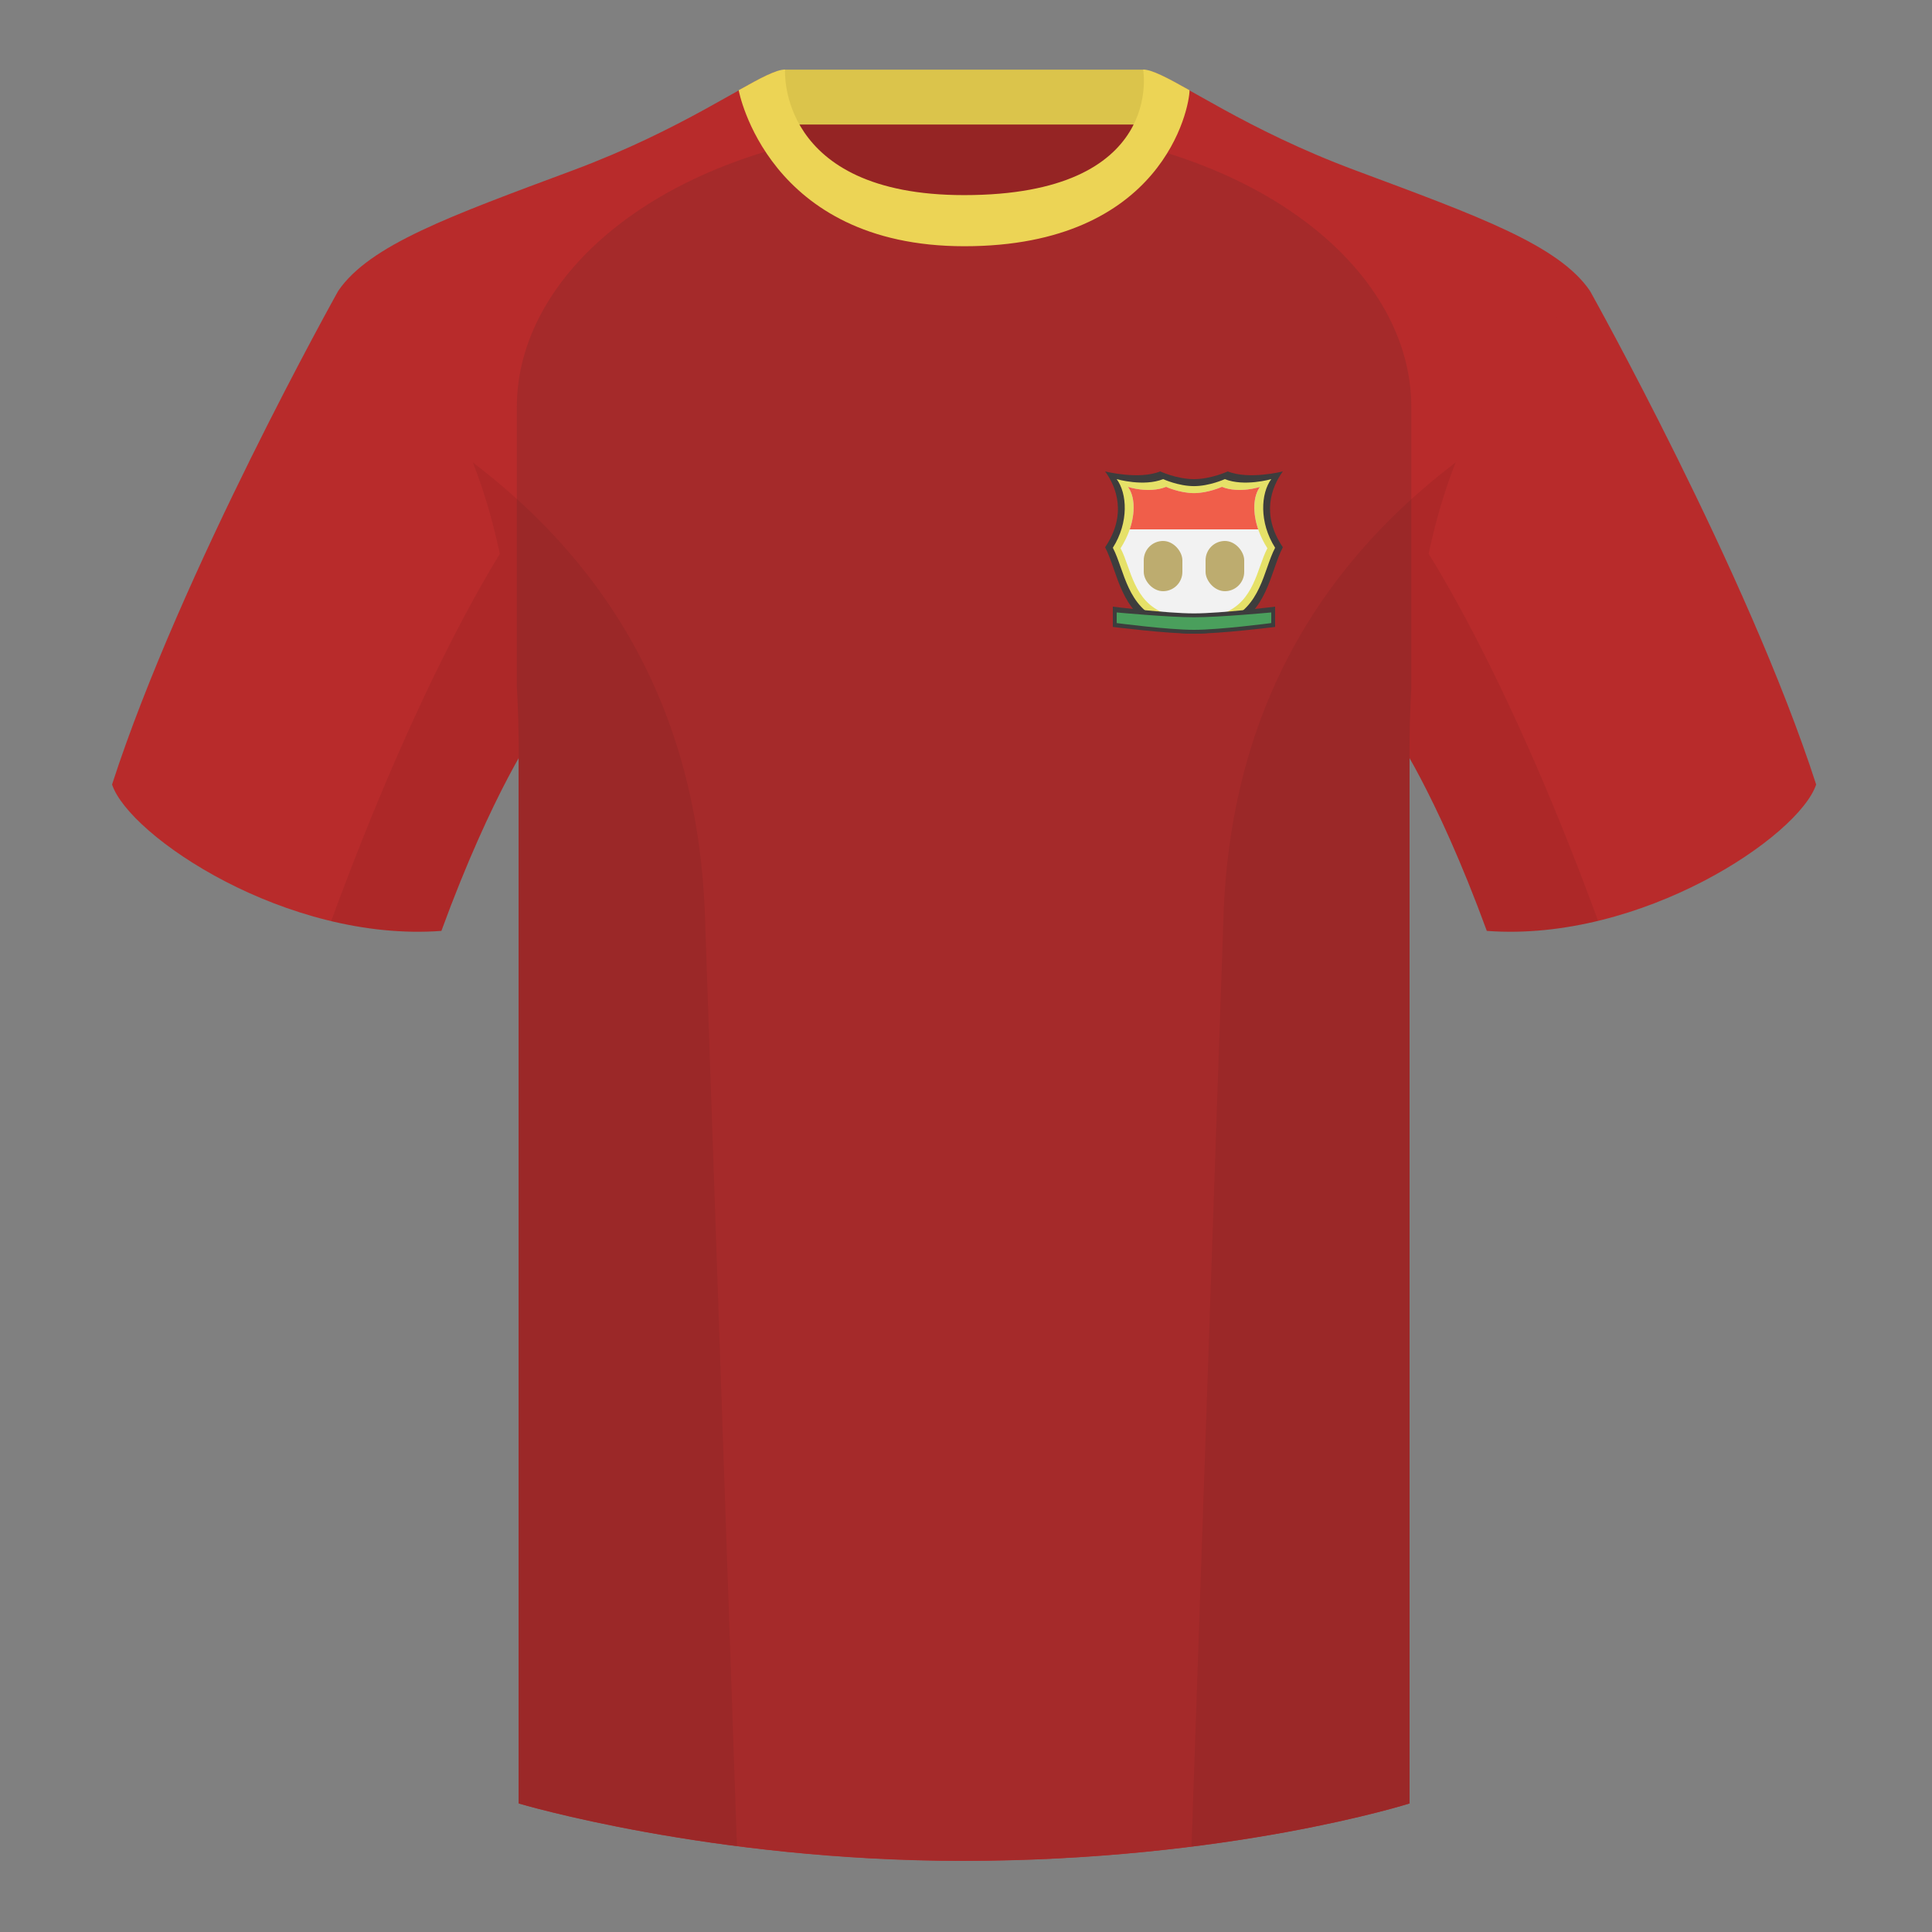 <?xml version="1.0" encoding="utf-8"?><svg width="500" height="500" viewBox="0 0 500 500" fill="none" xmlns="http://www.w3.org/2000/svg"><rect x="0" y="0" width="500" height="500" fill="#808080" stroke="none"/><path fill-rule="evenodd" clip-rule="evenodd" d="M203.003 109.223h93.644V21.928h-93.644v87.295z" fill="#952424"/><path fill-rule="evenodd" clip-rule="evenodd" d="M202.864 32.228h93.458v-14.2h-93.458v14.2z" fill="#DBC44B"/><path fill-rule="evenodd" clip-rule="evenodd" d="M87.547 75.258S46.785 148.06 29 203.03c4.445 13.375 45.208 40.86 85.232 37.885 13.34-36.4 24.46-52 24.46-52S141.655 93.83 87.547 75.26zm323.925 0s40.763 72.801 58.548 127.771c-4.445 13.375-45.208 40.86-85.232 37.885-13.34-36.4-24.46-52-24.46-52s-2.963-95.085 51.144-113.655z" fill="#B82B2B"/><path fill-rule="evenodd" clip-rule="evenodd" d="M249.511 57.703c-50.082 0-47.798-39.47-48.743-39.14-7.516 2.618-24.132 14.936-52.438 25.494-31.873 11.886-52.626 19.316-60.783 31.2 11.115 8.915 46.695 28.97 46.695 120.345v271.14s49.657 14.856 114.885 14.856c68.929 0 115.648-14.856 115.648-14.856v-271.14c0-91.375 35.58-111.43 46.699-120.345-8.156-11.885-28.909-19.315-60.782-31.2-28.36-10.576-44.982-22.919-52.478-25.508-.927-.32 4.177 39.154-48.703 39.154z" fill="#B82B2B"/><path fill-rule="evenodd" clip-rule="evenodd" d="M293.733 37.26c45.26 11.336 71.506 39.337 71.506 67.982v72.909c-.301 5.499-.461 11.3-.461 17.421v271.14s-46.719 14.855-115.648 14.855c-65.228 0-114.885-14.855-114.885-14.855v-271.14c0-6.261-.167-12.188-.482-17.799v-72.531c0-28.836 26.598-57.02 72.416-68.202 5.596 10.126 17.496 20.632 43.335 20.632 27.081 0 38.955-10.353 44.219-20.411z" fill="brown"/><path fill-rule="evenodd" clip-rule="evenodd" d="M307.851 23.345c-5.772-3.24-9.728-5.345-12.007-5.345 0 0 5.881 32.495-46.336 32.495-48.52 0-46.335-32.495-46.335-32.495-2.28 0-6.236 2.105-12.003 5.345 0 0 7.369 40.38 58.403 40.38 51.479 0 58.278-35.895 58.278-40.38z" fill="#ECD455"/><path fill-rule="evenodd" clip-rule="evenodd" d="M413.584 238.323c-9.287 2.238-19.064 3.316-28.797 2.592-8.198-22.369-15.558-36.883-20.013-44.748v270.577s-21.102 6.71-55.866 11.111l-.544-.06c1.88-54.795 5.722-166.47 8.276-240.705 2.055-59.755 31.085-95.29 60.099-117.44-2.675 6.781-5.072 14.606-6.999 23.667 7.354 11.852 24.435 42.069 43.83 94.964l.014.042zM190.717 477.795c-34.248-4.401-56.476-11.051-56.476-11.051V196.172c-4.456 7.867-11.814 22.379-20.01 44.743-9.633.716-19.309-.332-28.51-2.523a.557.557 0 01.02-.097c19.376-52.848 36.305-83.066 43.609-94.944-1.929-9.075-4.328-16.912-7.006-23.701 29.014 22.15 58.043 57.685 60.099 117.44 2.554 74.235 6.395 185.91 8.276 240.705h-.002z" fill="#000" fill-opacity=".06"/><path d="M286 122c2.954 4.043 5.69 11.23 0 19.63.858 1.641 1.535 3.588 2.247 5.638C290.905 154.915 294.063 164 309 164c14.937 0 18.095-9.085 20.753-16.732.712-2.05 1.389-3.997 2.247-5.638-5.69-8.4-2.954-15.587 0-19.63 0 0-8.736 2.229-14.26 0 0 0-4.332 2-8.74 2s-8.74-2-8.74-2c-5.524 2.229-14.26 0-14.26 0z" fill="#3D3D3D"/><path d="M289 124c2.697 3.658 3.195 11.161-1 17.761.783 1.484 1.401 3.246 2.052 5.1C292.479 153.78 295.362 162 309 162c13.638 0 16.521-8.22 18.948-15.139.651-1.854 1.269-3.616 2.052-5.1-4.195-6.6-3.697-14.103-1-17.761 0 0-6.977 2.017-12.02 0 0 0-3.955 1.81-7.98 1.81s-7.98-1.81-7.98-1.81c-5.043 2.017-12.02 0-12.02 0z" fill="#E6E168"/><path d="M291.905 126c2.44 3.273 1.891 9.986-1.905 15.891.709 1.328 1.268 2.904 1.856 4.564C294.052 152.646 296.661 160 309 160c12.339 0 14.948-7.354 17.144-13.545.588-1.66 1.147-3.236 1.856-4.564-3.796-5.905-4.345-12.618-1.905-15.891 0 0-5.312 1.805-9.875 0 0 0-3.579 1.619-7.22 1.619-3.641 0-7.22-1.619-7.22-1.619-4.563 1.805-9.875 0-9.875 0z" fill="#F2F2F2"/><path fill-rule="evenodd" clip-rule="evenodd" d="M288 157s13.983 1.75 21 1.75c7.017 0 21-1.75 21-1.75v5.25S316.061 164 309 164s-21-1.75-21-1.75V157z" fill="#3D3D3D"/><path fill-rule="evenodd" clip-rule="evenodd" d="M289 158.5s13.317 1.25 20 1.25 20-1.25 20-1.25v2.75S315.725 163 309 163s-20-1.75-20-1.75v-2.75z" fill="#4A9F5C"/><path d="M325.625 137h-33.251c1.5-4.398 1.31-8.613-.47-11 0 0 5.313 1.805 9.876 0 0 0 3.578 1.619 7.22 1.619 3.641 0 7.22-1.619 7.22-1.619 4.562 1.805 9.875 0 9.875 0-1.78 2.387-1.97 6.602-.47 11z" fill="#F05E4A"/><rect x="296" y="140" width="10" height="13" rx="5" fill="#BDAC6F"/><rect x="312" y="140" width="10" height="13" rx="5" fill="#BDAC6F"/></svg>